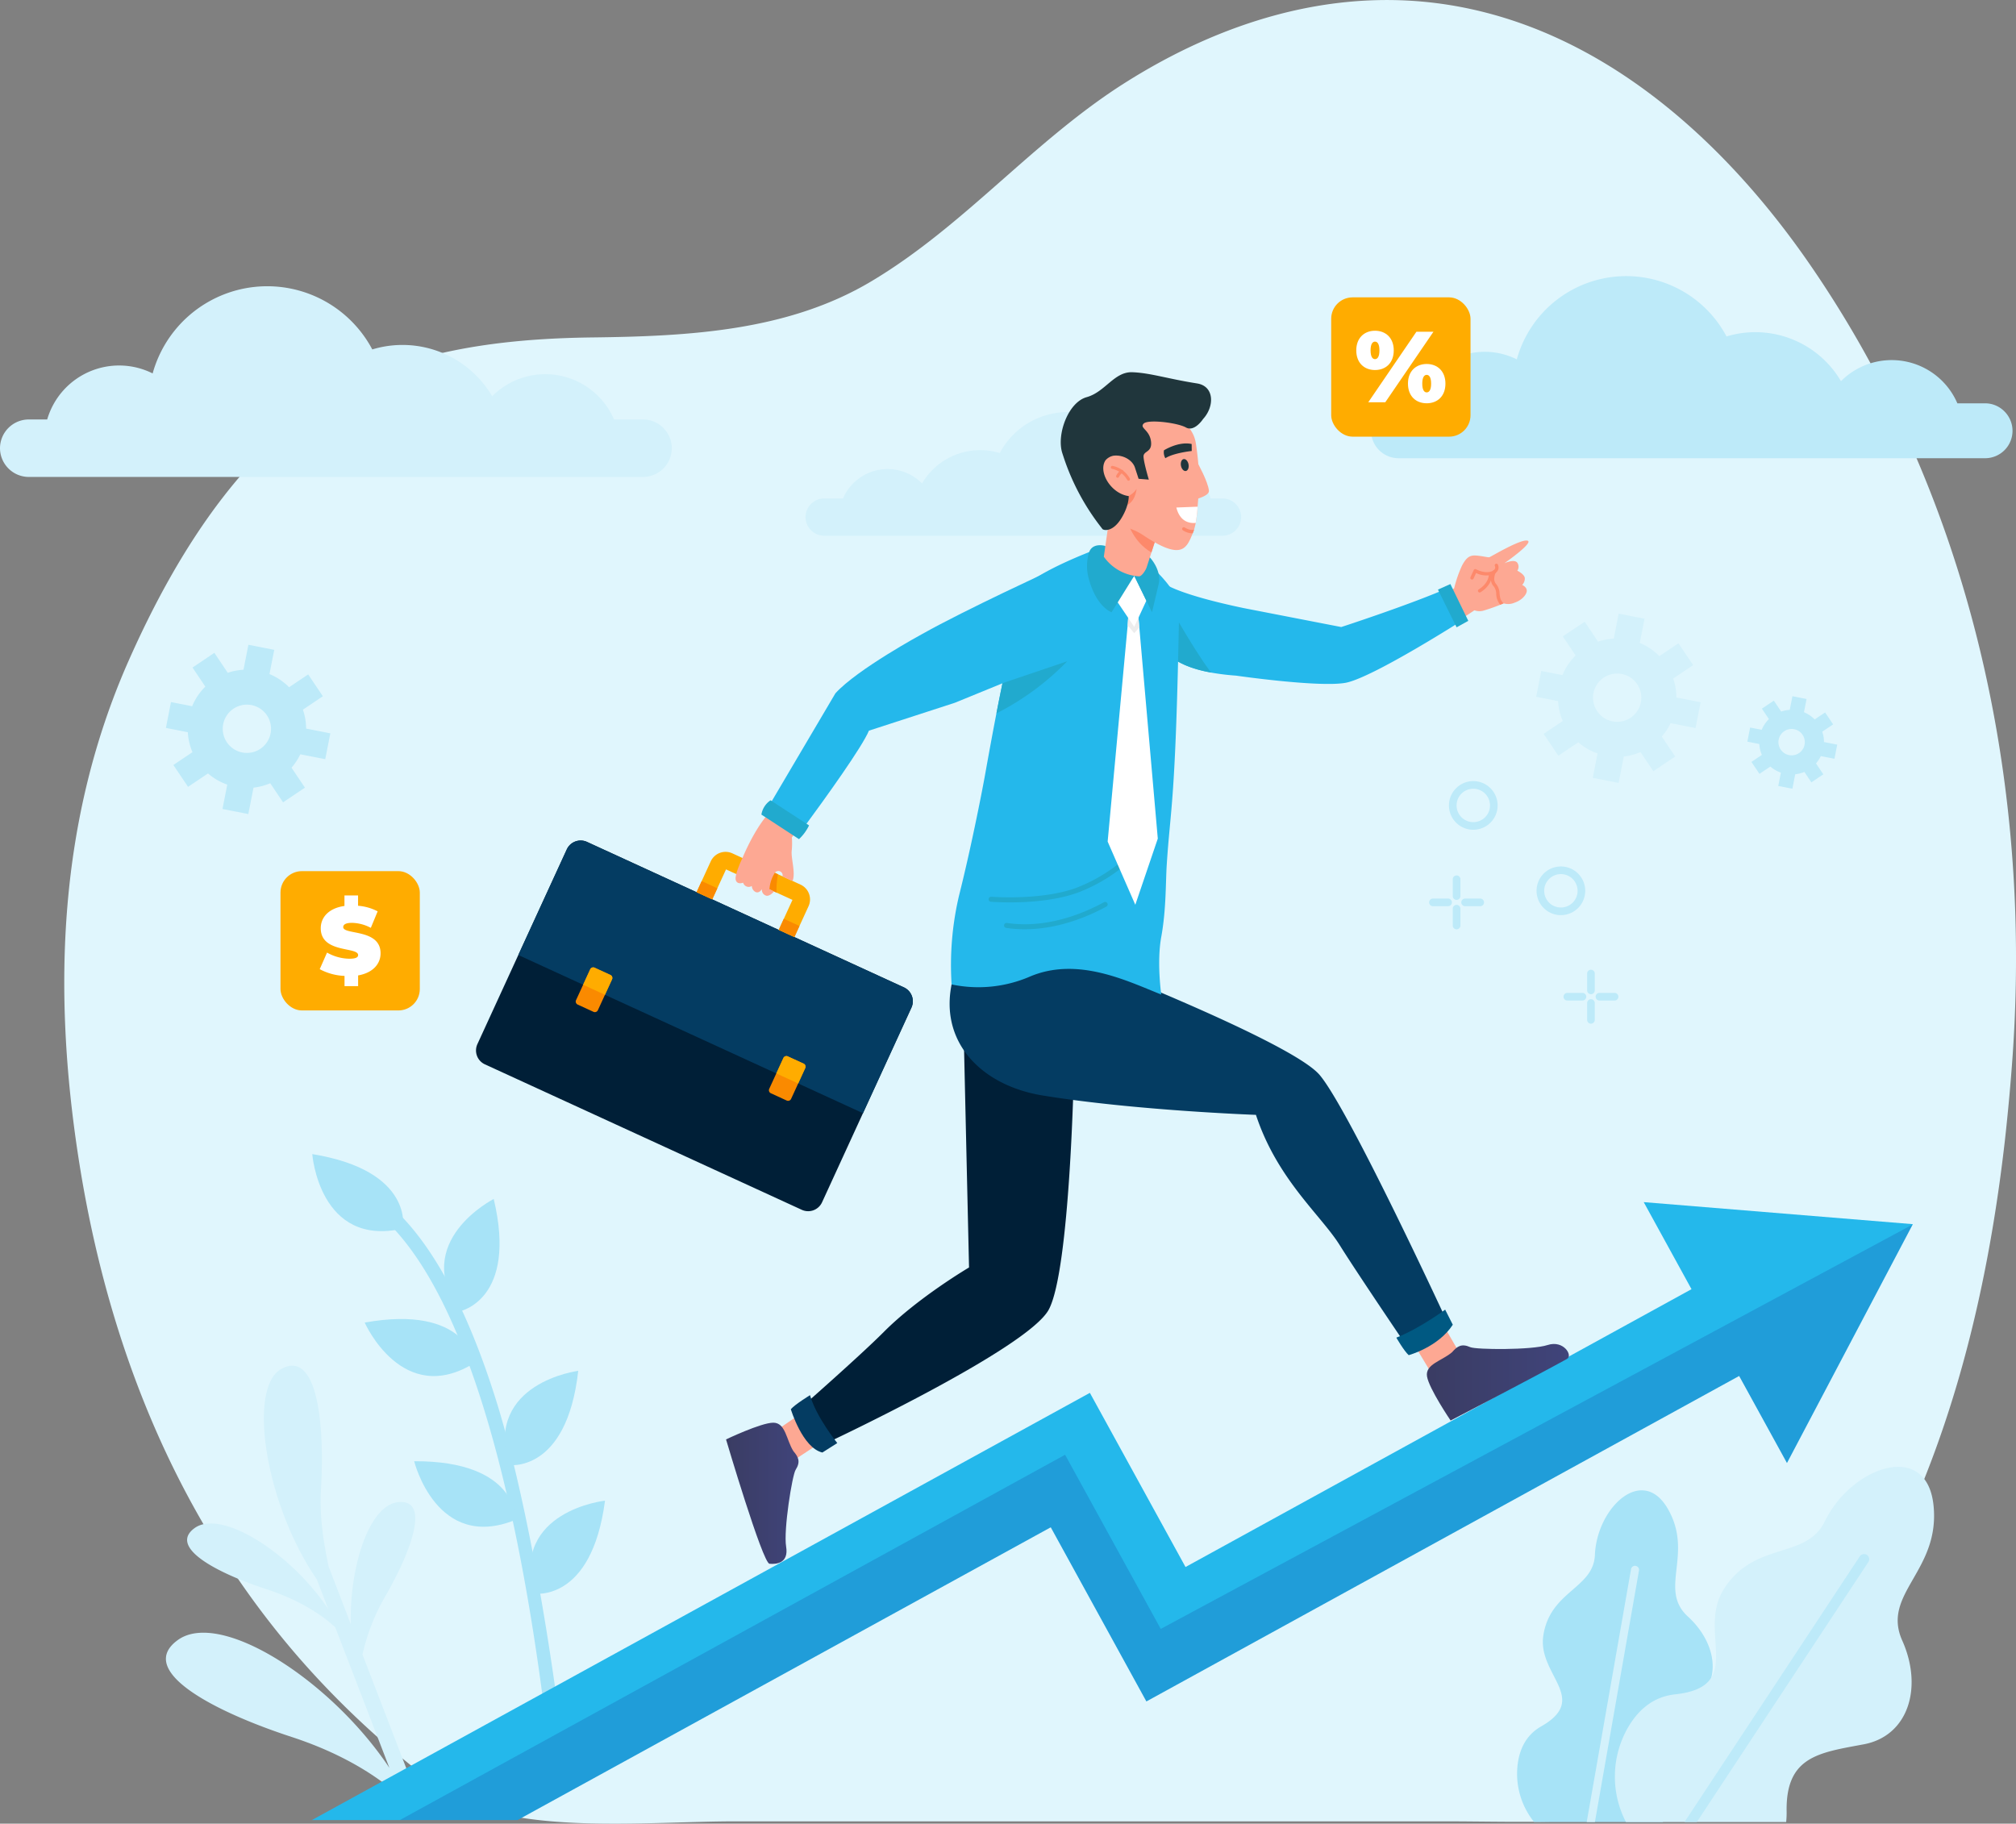 <svg xmlns="http://www.w3.org/2000/svg" xmlns:xlink="http://www.w3.org/1999/xlink" width="673.382" height="609.162" viewBox="0 0 673.382 609.162"><rect x="0" y="0" width="673.382" height="609.162" fill="#808080" stroke="none"/><defs><linearGradient id="a" y1="0.5" x2="1" y2="0.5" gradientUnits="objectBoundingBox"><stop offset="0" stop-color="#3a3c63"/><stop offset="1" stop-color="#40447b"/></linearGradient></defs><g transform="translate(-3017.421 -7235.797)"><g transform="translate(3038.89 7235.797)"><path d="M3688.025,7588.386q-1.013,14.347-2.635,28.784c-8.356,72.838-30.135,145.832-82.8,202.25-6.6,7.051-13.693,13.885-22.342,18.7-20.743,7.782-56.486,6.067-82.059,6.067H3261.462c-29.459,0-72.412,4.7-95.721-9.008a296.869,296.869,0,0,1-49.347-44.752,286.328,286.328,0,0,1-18.693-23.749c-29.977-42.42-47.591-91.588-55.72-144.143-8.67-56.127-6.757-112.8,16.678-165.866,15.934-36.038,41.294-78.254,81.081-95.359,22.871-9.841,49.167-12.512,74.1-12.8,32.162-.393,65.112-2.15,92.861-18.681,31.351-18.66,54.29-47.151,85.246-66.632,31.194-19.629,67.567-31.465,105.529-26.094,52.8,7.5,94.593,45.867,123.22,87.612,43.974,64.055,65.618,139.729,68.2,215.774A466.462,466.462,0,0,1,3688.025,7588.386Z" transform="translate(-3037.236 -7235.798)" fill="#e0f6fd"/><path d="M3407.337,7715.6" transform="translate(-3006.336 -7195.738)" fill="#fff"/></g><g transform="translate(3017.421 7328.034)"><path d="M3017.421,7378.145a9.64,9.64,0,0,0,9.589,9.6h205.213a9.623,9.623,0,0,0,9.589-9.6,9.641,9.641,0,0,0-9.589-9.6h-9.7a25.017,25.017,0,0,0-40.713-7.751,34.745,34.745,0,0,0-40.037-15.645,39.719,39.719,0,0,0-73.365,8.017,25.019,25.019,0,0,0-35.221,15.379h-6.178A9.624,9.624,0,0,0,3017.421,7378.145Z" transform="translate(-3017.421 -7320.667)" fill="#d3f1fb"/><path d="M3411.255,7397.914a6.25,6.25,0,0,1-6.217,6.225H3271.976a6.241,6.241,0,0,1-6.218-6.225,6.252,6.252,0,0,1,6.218-6.225h6.289a16.22,16.22,0,0,1,26.4-5.025,22.532,22.532,0,0,1,25.96-10.145,25.754,25.754,0,0,1,47.571,5.2,16.222,16.222,0,0,1,22.838,9.971h4.006A6.24,6.24,0,0,1,3411.255,7397.914Z" transform="translate(-2996.687 -7317.428)" fill="#d3f1fb"/><path d="M3544.227,7463.2l1.694-8.632-8.088-1.588a19.689,19.689,0,0,0-1.07-6.317l6.664-4.478-4.906-7.3-6.378,4.285a19.7,19.7,0,0,0-6.548-4.406l1.588-8.089-8.632-1.692-1.636,8.336a19.579,19.579,0,0,0-5.252,1.023l-4.477-6.666-7.3,4.906,4.285,6.377a19.731,19.731,0,0,0-4.406,6.549l-7.07-1.389-1.7,8.632,7.32,1.437a19.632,19.632,0,0,0,1.554,6.662l-6.379,4.284,4.906,7.3,6.666-4.477a19.655,19.655,0,0,0,6.431,3.735l-1.6,8.139,8.633,1.692,1.732-8.82a19.635,19.635,0,0,0,5.588-1.475l4.285,6.379,7.3-4.9-4.477-6.665a19.642,19.642,0,0,0,2.933-4.477Zm-21.681-3.456a8.063,8.063,0,1,1,2.2-11.19A8.071,8.071,0,0,1,3522.546,7459.742Z" transform="translate(-2977.882 -7312.24)" fill="#d3f1fb"/><path d="M3121.793,7472.792l1.694-8.632-8.087-1.587a19.751,19.751,0,0,0-1.071-6.318l6.664-4.477-4.906-7.3-6.377,4.286a19.707,19.707,0,0,0-6.549-4.4l1.59-8.089-8.632-1.693-1.637,8.336a19.57,19.57,0,0,0-5.252,1.023l-4.477-6.666-7.3,4.906,4.286,6.379a19.676,19.676,0,0,0-4.405,6.547l-7.071-1.389-1.695,8.632,7.319,1.437a19.634,19.634,0,0,0,1.555,6.661l-6.38,4.285,4.906,7.3,6.666-4.478a19.672,19.672,0,0,0,6.429,3.736l-1.6,8.138,8.632,1.693,1.733-8.821a19.552,19.552,0,0,0,5.587-1.475l4.285,6.381,7.3-4.906-4.477-6.665a19.618,19.618,0,0,0,2.933-4.476Zm-21.679-3.456a8.064,8.064,0,1,1,2.2-11.189A8.072,8.072,0,0,1,3100.113,7469.336Z" transform="translate(-3013.151 -7311.439)" fill="#bdeaf9"/><path d="M3585.19,7471.326l.925-4.718-4.421-.866a10.738,10.738,0,0,0-.585-3.453l3.643-2.446-2.682-3.991-3.486,2.341a10.76,10.76,0,0,0-3.578-2.408l.868-4.42-4.718-.925-.9,4.556a10.686,10.686,0,0,0-2.87.559l-2.447-3.643-3.99,2.681,2.341,3.485a10.778,10.778,0,0,0-2.406,3.579l-3.865-.76-.926,4.718,4,.786a10.753,10.753,0,0,0,.849,3.64l-3.487,2.342,2.682,3.99,3.643-2.446a10.725,10.725,0,0,0,3.514,2.041l-.873,4.448,4.718.925.947-4.822a10.67,10.67,0,0,0,3.053-.8l2.341,3.487,3.991-2.682-2.447-3.641a10.76,10.76,0,0,0,1.6-2.446Zm-11.849-1.888a4.407,4.407,0,1,1,1.2-6.115A4.41,4.41,0,0,1,3573.341,7469.438Z" transform="translate(-2972.446 -7310.114)" fill="#bdeaf9"/><path d="M3440.085,7372.585a9.2,9.2,0,0,0,9.155,9.166h195.952a9.15,9.15,0,0,0,6.46-15.637,9.056,9.056,0,0,0-6.46-2.7h-9.261a23.887,23.887,0,0,0-38.875-7.4,33.182,33.182,0,0,0-38.231-14.939,37.926,37.926,0,0,0-70.053,7.655,23.891,23.891,0,0,0-33.632,14.685h-5.9A9.189,9.189,0,0,0,3440.085,7372.585Z" transform="translate(-2982.133 -7320.927)" fill="#bdeaf9"/><g transform="translate(55.413 293.267)"><path d="M3149.334,7807.085h5.6l-20.7-53.771a67.639,67.639,0,0,1,7.777-19.727c8.551-14.941,15.005-32.375,4.06-31.167-9.5,1.049-16.206,21.16-15.741,40.753l-7.437-19.317c-1.281-6.369-3.127-15.457-2.532-25.705,1.378-23.744-1.693-46.48-13.175-40.279s-5.469,45.23,11.783,70.328l3.828,9.941c-12.254-18.511-35.644-33.562-44.631-27.077-8.93,6.444,7.55,15.049,23.912,20.4,12.456,4.073,19.676,9.593,23.059,12.755l18.076,46.95c-19.489-29.256-56.433-52.975-70.652-42.714-14.169,10.225,11.979,23.879,37.942,32.367,19.62,6.414,31.061,15.1,36.478,20.132Z" transform="translate(-3068.564 -7586.148)" fill="#d3f1fb"/><g transform="translate(451.321 112.317)"><path d="M3533.813,7806.044a24.764,24.764,0,0,0-1.606-15.425c-5.974-13.149,1.667-17.512,11.542-24.187s8.381-19.895-1.58-29.008,1.935-20.709-6.6-35.811-23.817-.56-24.463,15.189c-.463,11.323-15.023,12.019-17.244,27.052-1.932,13.05,15.623,20.955-.7,30.249-5.214,2.967-7.384,7.923-7.926,13.293a25.69,25.69,0,0,0,5.552,18.647Z" transform="translate(-3485.107 -7695.258)" fill="#a7e3f7"/><g transform="translate(23.26 25.242)"><path d="M3509.311,7804.1l14.717-83.965a1.348,1.348,0,1,0-2.655-.464l-14.8,84.429Z" transform="translate(-3506.575 -7718.554)" fill="#d3f1fb"/></g></g><g transform="translate(483.988 104.476)"><path d="M3572.47,7806.648a30.345,30.345,0,0,0,.152-3.545c-.309-18.388,10.826-19.606,25.747-22.4s19.879-18.986,12.866-34.682,12.765-23.209,10.451-45.177-27.534-12.733-36.277,5.336c-6.282,12.99-23.642,6.418-33.86,22.851-8.875,14.263,7.619,32.4-16.158,34.977-7.594.82-12.644,5.508-16,11.507a32.946,32.946,0,0,0-.448,31.13Z" transform="translate(-3515.257 -7688.021)" fill="#d3f1fb"/><g transform="translate(23.267 29.128)"><path d="M3540.842,7804.4l57.289-86.839a1.716,1.716,0,0,0-2.866-1.888l-58.533,88.727Z" transform="translate(-3536.731 -7714.904)" fill="#bdeaf9"/></g></g><g transform="translate(48.892)"><g transform="translate(16.994 12.586)"><path d="M3195.663,7784.979c-5.166-40.863-12.976-83.247-21.45-110.705-11.072-35.872-24.921-59.645-41.163-70.656a2.356,2.356,0,1,0-2.644,3.9c28.392,19.25,49.44,81.708,60.942,180.743Z" transform="translate(-3129.373 -7603.212)" fill="#a7e3f7"/></g><path d="M3159.6,7642.934s19.318-3.8,11.306-37.5C3170.9,7605.429,3142.982,7619.635,3159.6,7642.934Z" transform="translate(-3110.296 -7590.441)" fill="#a7e3f7"/><path d="M3166.667,7657.006s-2.721-19.5-36.817-13.376C3129.85,7643.63,3142.479,7672.3,3166.667,7657.006Z" transform="translate(-3112.339 -7587.351)" fill="#a7e3f7"/><path d="M3143.94,7616.48s3.935-19.291-30.252-24.885C3113.688,7591.6,3116.038,7622.832,3143.94,7616.48Z" transform="translate(-3113.688 -7591.596)" fill="#a7e3f7"/><path d="M3174.247,7689.886s19.466,2.957,23.326-31.47C3197.573,7658.416,3166.495,7662.341,3174.247,7689.886Z" transform="translate(-3108.736 -7586.016)" fill="#a7e3f7"/><path d="M3179.053,7705.819s.692-19.677-33.95-19.541C3145.1,7686.278,3152.586,7716.7,3179.053,7705.819Z" transform="translate(-3111.065 -7583.69)" fill="#a7e3f7"/><path d="M3181.943,7729.468s19.406,3.325,23.918-31.022C3205.861,7698.445,3174.713,7701.78,3181.943,7729.468Z" transform="translate(-3108.081 -7582.675)" fill="#a7e3f7"/></g></g><g transform="translate(104.181 309.317)"><path d="M3648.318,7613.764l-.065.122-41.98,79.657-15.97-29.076L3392.31,7773.186l-31.941-58.174-178.106,97.8h-68.689l259.858-142.7,31.948,58.175,169.009-92.807-15.963-29.076Z" transform="translate(-3113.574 -7606.409)" fill="#24b8eb"/><path d="M3645.989,7613.31l-41.98,79.657-15.97-29.076L3390.046,7772.61l-31.94-58.174L3180,7812.238h-39.311l222.2-122.02,31.948,58.174Z" transform="translate(-3111.31 -7605.833)" fill="#0b0277" opacity="0.15"/></g><g transform="translate(159 32.095)"><g transform="translate(83.509 222.367)"><g transform="translate(0 123.451)"><path d="M3267.916,7669.72l-11.5,7.914s-.155,5.224,4.475,10.855l13.592-8.984Z" transform="translate(-3239.976 -7669.72)" fill="#fda893"/><g transform="translate(0 5.077)"><path d="M3263.741,7683.907c1.71,2.006,2.458,3.561.741,6.257-1.123,1.765-4.086,20.106-3.166,25.646s-3.259,5.943-5.556,5.714-14.517-41.537-14.517-41.537,11.592-5.542,15.749-5.582S3261.378,7680.184,3263.741,7683.907Z" transform="translate(-3241.243 -7674.405)" fill="url(#a)"/></g></g><path d="M3355.488,7565.739s-1.252,67.481-8.426,80.8-75.886,45.352-75.886,45.352a30.724,30.724,0,0,1-6.258-13.16s19.364-17.018,27.024-24.714c11.493-11.55,28.492-21.559,28.492-21.559l-1.746-76.679Z" transform="translate(-3239.267 -7555.781)" fill="#001f37"/><path d="M3267.632,7665.918s-5.01,3.06-6.414,4.694c0,0,3.887,12.915,10.539,14.464l4.976-3.156S3269.639,7673.148,3267.632,7665.918Z" transform="translate(-3239.575 -7546.586)" fill="#043c62"/></g><g transform="translate(158.19 193.968)"><g transform="translate(153.223 121.649)"><path d="M3451.586,7647.806l7.2,11.96s5.2.471,11.107-3.808l-8.141-14.112Z" transform="translate(-3451.586 -7641.846)" fill="#fda893"/><g transform="translate(6.183 8.98)"><path d="M3465.727,7652.872c1.726-1.992,3.151-2.965,6.074-1.671,1.913.847,20.493,1.023,25.832-.718s8.5,3.518,6.484,4.637c-10.891,6.034-38.89,20.583-38.89,20.583s-7.219-10.629-7.881-14.733S3462.4,7655.768,3465.727,7652.872Z" transform="translate(-3457.292 -7650.133)" fill="url(#a)"/></g></g><path d="M3348.207,7529.57s75.657,29.181,85.528,40.739,42.927,83.147,42.927,83.147-5.55,10.1-13.382,8.1c0,0-16.866-24.844-22.834-34.4-6.24-9.99-20.871-21.95-27.958-43.486,0,0-40.406-1.447-71.231-6.467-20.724-3.373-35.111-18.257-30.077-38.643.012-.046.027-.1.046-.159a3.582,3.582,0,0,1,2.766-2.4Z" transform="translate(-3310.17 -7529.57)" fill="#043c62"/><path d="M3447.887,7648.906s2.524,4.4,4.123,5.847c0,0,9.863-2.655,14.73-10.162l-2.548-5.043S3455.486,7645.948,3447.887,7648.906Z" transform="translate(-3298.672 -7520.388)" fill="#005982"/></g><g transform="translate(226.861 56.219)"><g transform="translate(96.727)"><path d="M3490.408,7402.47c-2.4-.534-12.284,5.452-12.714,5.553s-2.437-.441-4.462-.573-3.189.58-4.669,3.384a41.1,41.1,0,0,0-2.622,7.6c-.943.452-1.995.936-3.119,1.442q2.539,4.516,5.376,8.857c1.7-1.108,3.229-2.123,4.516-2.989a4.985,4.985,0,0,0,2.934.137c2.435-.713,4.5-1.5,5.7-1.989.716-.3,1.131-.482,1.131-.482a.124.124,0,0,1,.038.025,5.283,5.283,0,0,0,3.619-.236c2.508-.845,4.116-2.793,4.072-4.045s-1.54-1.88-1.54-1.88a3.073,3.073,0,0,0,.877-2.3c-.141-1.327-2.505-2.462-2.505-2.462a2.316,2.316,0,0,0-.039-2.706c-.989-1.235-4.018.116-4.274.223C3483.157,7409.729,3492.75,7402.99,3490.408,7402.47Z" transform="translate(-3462.822 -7402.436)" fill="#fda893"/><g transform="translate(8.529 7.71)"><path d="M3471.29,7414.876a.56.56,0,0,1-.545-.792l1.092-2.378a.561.561,0,0,1,.786-.253c.026.015,2.671,1.489,4.964.755a2.032,2.032,0,0,0,1.331-.947,1.2,1.2,0,0,0-.025-.9.56.56,0,0,1,1-.5,2.281,2.281,0,0,1,.064,1.825,3.008,3.008,0,0,1-2.027,1.595,7.791,7.791,0,0,1-5.315-.576l-.852,1.854A.559.559,0,0,1,3471.29,7414.876Z" transform="translate(-3470.694 -7409.552)" fill="#fd896b"/><g transform="translate(6.86 2.222)"><path d="M3481.341,7422.671c-.028-.016-.043-.023-.043-.023s-.411.183-1.131.478a5.814,5.814,0,0,1-1.354-3.625,4.142,4.142,0,0,0-.8-2.48,3.48,3.48,0,0,1-.95-2.021,4.936,4.936,0,0,1,.124-1.839c.046-.2.1-.38.151-.538a5.72,5.72,0,0,1,.291-.714.56.56,0,0,1,1,.507,1.3,1.3,0,0,0-.055.124,4.823,4.823,0,0,0-.413,2.113,2.488,2.488,0,0,0,.665,1.6,5.069,5.069,0,0,1,1.1,3.118C3480.074,7420.622,3480.215,7421.817,3481.341,7422.671Z" transform="translate(-3477.026 -7411.603)" fill="#fd896b"/></g><g transform="translate(2.542 3.051)"><path d="M3473.636,7418.969a.56.56,0,0,1-.308-1.049h0c.033-.019,3.241-1.837,3.369-5.015a.56.56,0,1,1,1.118.044c-.154,3.816-3.791,5.865-3.946,5.951A.569.569,0,0,1,3473.636,7418.969Z" transform="translate(-3473.04 -7412.368)" fill="#fd896b"/></g></g></g><path d="M3477.1,7427.385s-31.111,19.929-40.074,21.478-36.483-2.416-36.483-2.416a78.73,78.73,0,0,1-8.344-1.023c-8.334-1.525-13.221-4.289-16.081-7.908-4.781-6.023-1.909-14.744.792-21.654,0,0,4.337,3.438,26.131,8.011,0,0,30.983,6.025,32.65,6.341,0,0,23.334-7.572,36.251-13.3C3471.939,7416.91,3474.732,7425.791,3477.1,7427.385Z" transform="translate(-3373.549 -7401.315)" fill="#24b8eb"/><path d="M3464.865,7415.858l-4.154,1.854,6.233,12.6,3.9-2.161Z" transform="translate(-3366.271 -7401.315)" fill="#21aace"/><path d="M3392.139,7445.16c-8.334-1.525-13.221-4.289-16.081-7.908-1.842-7.685-2.992-16.135.081-18.238C3376.139,7419.014,3385.055,7435.654,3392.139,7445.16Z" transform="translate(-3373.492 -7401.052)" fill="#21aace"/></g><g transform="translate(0 66.126)"><g transform="translate(0 90.306)"><path d="M3309.6,7550.749l-29.848,65.022a5.109,5.109,0,0,1-6.766,2.509l-105.844-48.587a5.1,5.1,0,0,1-2.509-6.767l29.849-65.023a5.1,5.1,0,0,1,6.767-2.509l105.844,48.588A5.1,5.1,0,0,1,3309.6,7550.749Z" transform="translate(-3164.169 -7494.927)" fill="#001f37"/><path d="M3292.328,7586.01l16.186-35.262a5.1,5.1,0,0,0-2.508-6.766l-105.844-48.588a5.1,5.1,0,0,0-6.767,2.509l-16.186,35.261Z" transform="translate(-3163.081 -7494.927)" fill="#043c62"/><g transform="translate(73.668 3.777)"><path d="M3269.564,7516.578l-4.736,10.313-5.232-2.4,4.6-10.025-5.082-2.332-.253-.116-3.087-1.417-.381-.174L3242,7504.278l-4.606,10.025-5.232-2.4,4.735-10.312a5.445,5.445,0,0,1,7.212-2.677l12.566,5.764.943.432,1.749.806.367.166,7.161,3.289A5.446,5.446,0,0,1,3269.564,7516.578Z" transform="translate(-3232.161 -7498.414)" fill="#ffac00"/><path d="M3257.071,7511.54l-3.087-1.417-.381-.174a45.29,45.29,0,0,1,1.281-5.757l.943.432,1.749.806A27.419,27.419,0,0,0,3257.071,7511.54Z" transform="translate(-3230.371 -7497.931)" fill="#fa8a00"/><rect width="4.081" height="5.758" transform="matrix(0.417, -0.909, 0.909, 0.417, 0.002, 13.487)" fill="#fa8a00"/><rect width="4.081" height="5.758" transform="matrix(0.417, -0.909, 0.909, 0.417, 27.435, 26.079)" fill="#fa8a00"/></g><g transform="translate(33.303 42.373)"><path d="M3207.036,7538.038l-4.729,10.3a1.108,1.108,0,0,1-1.469.545l-5.285-2.426a1.109,1.109,0,0,1-.545-1.469l4.729-10.3a1.11,1.11,0,0,1,1.472-.552l5.285,2.426A1.11,1.11,0,0,1,3207.036,7538.038Z" transform="translate(-3194.906 -7534.035)" fill="#fa8a00"/><path d="M3206.846,7538.038l-2.363,5.148-7.3-3.35,2.363-5.147a1.11,1.11,0,0,1,1.472-.552l5.285,2.426A1.11,1.11,0,0,1,3206.846,7538.038Z" transform="translate(-3194.716 -7534.035)" fill="#ffac00"/><g transform="translate(64.532 29.623)"><path d="M3266.6,7565.382l-4.729,10.3a1.111,1.111,0,0,1-1.47.545l-5.292-2.43a1.11,1.11,0,0,1-.545-1.47l4.729-10.3a1.112,1.112,0,0,1,1.474-.552l5.291,2.429A1.112,1.112,0,0,1,3266.6,7565.382Z" transform="translate(-3254.465 -7561.375)" fill="#fa8a00"/><path d="M3266.411,7565.382l-2.363,5.147-7.306-3.354,2.363-5.147a1.112,1.112,0,0,1,1.473-.552l5.291,2.429A1.112,1.112,0,0,1,3266.411,7565.382Z" transform="translate(-3254.275 -7561.375)" fill="#ffac00"/></g></g></g><path d="M3263.22,7509.514a34.367,34.367,0,0,1-3.366-1.546,1.4,1.4,0,0,0-.215-1.174,1.441,1.441,0,0,0-2.343,0,11.744,11.744,0,0,0-1.792,5.441l1.519.771s-1.384,1.714-2.6,1.419a2,2,0,0,1-1.437-2.189s-.843,1.494-2.1.977a2.318,2.318,0,0,1-1.275-2.032,1.922,1.922,0,0,1-2.9-1.087s-2.079.81-2.482-.99,2.261-7.268,2.261-7.268c2.13-5.088,5.182-10.709,8.241-14.3.713-1.577,1.577-3.456,2.541-5.535,2.115,1.49,4.325,2.857,6.448,4.332q1.923,1.329,3.843,2.649c-1.928,2.555-3.541,4.642-4.577,5.973a25.314,25.314,0,0,1-.036,4.339C3262.616,7501.871,3264.321,7506.743,3263.22,7509.514Z" transform="translate(-3157.489 -7405.7)" fill="#fda893"/><path d="M3316.609,7455.867l27.7-11.33s11.519-19.85,4.543-32.958c0,0-28.506,13.1-43.073,21.276,0,0-21.774,11.789-29.075,19.863l-22.66,38.4s6.8,7.806,11.456,7.3c8.4-11.411,20.139-27.792,22.408-33.234Z" transform="translate(-3156.666 -7411.58)" fill="#24b8eb"/><path d="M3255.207,7482.52a7.123,7.123,0,0,0-3.063,4.777l12.559,8.2a15.271,15.271,0,0,0,3.359-4.583Z" transform="translate(-3156.824 -7405.657)" fill="#21aace"/></g><g transform="translate(158.641 57.786)"><path d="M3380.833,7534.646c-1.562,8.55,0,19.295,0,19.295-11.3-4.483-28.145-12.924-44.241-5.848a43.457,43.457,0,0,1-25.793,2.467,101.135,101.135,0,0,1,2.493-29.726c3.761-14.911,7.485-33.572,8.795-40.925,1.108-6.21,2.189-12.086,3.233-17.555q.988-5.143,1.936-9.781h0c3.638-17.719,5.24-32.92,8.046-35.241,7.923-6.556,26.228-13.009,26.228-13.009l12.277,3.431s13.126,10.145,12.994,17.532c-1.16,65.177-2.892,65.627-4.151,85.442C3382.28,7516.613,3382.487,7525.6,3380.833,7534.646Z" transform="translate(-3310.586 -7403.845)" fill="#24b8eb"/><g transform="translate(12.578 97.769)"><path d="M3323.347,7515.471l-.385-.028a.835.835,0,0,1,.125-1.666l.211.015c1.935.133,17.355,1.037,28.32-3.042a54.956,54.956,0,0,0,22.467-16.3.835.835,0,1,1,1.336,1,55.615,55.615,0,0,1-23.22,16.861C3341.049,7516.465,3326,7515.653,3323.347,7515.471Z" transform="translate(-3322.195 -7494.117)" fill="#21aace"/></g><g transform="translate(17.727 119.15)"><path d="M3361.555,7514.684a.828.828,0,0,0-1.226-.729c-6.74,3.689-19.088,8.907-32.423,6.927a.836.836,0,0,0-.245,1.654,41.486,41.486,0,0,0,5.017.433c11.788.314,22.341-4.22,28.451-7.557a.822.822,0,0,0,.426-.728Z" transform="translate(-3326.948 -7513.851)" fill="#21aace"/></g><path d="M3348.234,7439.673a89.4,89.4,0,0,1-23.632,17.4c.657-3.429,1.38-6.971,2.011-10.057h0l1.352-.486Z" transform="translate(-3309.416 -7400.894)" fill="#21aace"/><path d="M3375.637,7500.062l-7.512,22.109-9.236-21.111,6.683-72.209.179-2.816,3.383-.356.333,3.816Z" transform="translate(-3306.554 -7402.063)" fill="#fff"/><path d="M3368.951,7429.494l-1.689,1.958-2.205-2.6.179-2.816,3.382-.356Z" transform="translate(-3306.038 -7402.063)" fill="#ededed"/><path d="M3371.619,7421.616l-4.047,8.753-6.317-9.367,6.317-7.69Z" transform="translate(-3306.356 -7403.095)" fill="#fff"/><path d="M3353.1,7415.019a15.918,15.918,0,0,1-.167-7.765,6.262,6.262,0,0,1,.621-1.747c1.557-2.5,5.1-1.368,5.1-1.368,1.726,7.36,9.647,9.961,9.647,9.961l-7.562,12.169S3355.7,7424.638,3353.1,7415.019Z" transform="translate(-3307.085 -7403.882)" fill="#21aace"/><path d="M3371.836,7407.18s4.71,4.459,3.326,9.779l-2.146,9.035-5.93-12.17A26.051,26.051,0,0,0,3371.836,7407.18Z" transform="translate(-3305.869 -7403.607)" fill="#21aace"/></g><g transform="translate(195.311)"><g transform="translate(14.389 48.791)"><path d="M3376.127,7399.179l-2.517,7.818-1.607,4.992c-.286.885-1.614,3.02-2.544,2.981a15.548,15.548,0,0,1-11.749-6.552l1.733-12.154a46.757,46.757,0,0,1,6.876-.685h0Z" transform="translate(-3357.71 -7395.58)" fill="#fda893"/><path d="M3375.542,7399.179l-2.517,7.818c-5.981-3.466-7.889-9.675-8.312-11.381.335-.015.676-.027,1.021-.034Z" transform="translate(-3357.125 -7395.581)" fill="#fd896b"/></g><path d="M3388.965,7373.347a101.283,101.283,0,0,1,1.137,13.252.193.193,0,0,0,0,.049l0,.009c0,1.012-.037,1.971-.113,2.842-.046.51-.1,1.043-.17,1.595-.12,1-.2,2.115-.291,3.3,0,.063-.01.125-.013.191a47.037,47.037,0,0,1-.625,5.229l0,.013a21.091,21.091,0,0,1-.552,2.244c-.13.409-.27.81-.434,1.2-2.116,5.141-3.668,9.242-16.664.559-5.978-3.993-12.725-2.718-15.557-9.987l-.049-.126a.1.1,0,0,1-.008-.022,74.843,74.843,0,0,1-3.691-13.888,10.934,10.934,0,0,1,3.712-10.175c7.983-6.78,17.79-6.682,24.463-5.475A10.894,10.894,0,0,1,3388.965,7373.347Z" transform="translate(-3343.816 -7349.467)" fill="#fda893"/><g transform="translate(40.55 51.759)"><path d="M3385.824,7399.16c-.13.409-.27.81-.434,1.2a3.734,3.734,0,0,1-.6,0,6,6,0,0,1-2.706-1,.57.57,0,0,1,.669-.923,4.89,4.89,0,0,0,2.13.79A3.588,3.588,0,0,0,3385.824,7399.16Z" transform="translate(-3381.855 -7398.32)" fill="#fd896b"/></g><path d="M3364.464,7389.287a6.6,6.6,0,0,0,3.741-2.768s-.487,5.868-5.182,5.827Z" transform="translate(-3342.877 -7347.546)" fill="#fd896b"/><path d="M3391.966,7366.188c3.836-4.155,3.855-10.965-2.009-11.891-9.943-1.567-15.617-3.531-21.645-3.744s-9.029,6.6-15.23,8.329-10.119,12.547-8.132,18.7c.3.922.58,1.77.858,2.575a77.375,77.375,0,0,0,11.956,22c.2.256.386.5.558.739.367.5,3.45,1.248,6.425-3.674,2.561-4.237,2.391-7.295,2.391-7.295-5.915-.786-10.359-8.122-7.73-11.99a4.687,4.687,0,0,1,2.729-1.512c3.479-.334,6.333,1.738,7.058,3.937s1.232,3.791,1.232,3.791l3.419.276s-1.683-5.625-1.765-7.669,3.017-1.307,2.482-5.184-3.891-4.361-2.441-5.862,11.267-.307,14.122,1.292S3391.966,7366.188,3391.966,7366.188Z" transform="translate(-3344.43 -7350.549)" fill="#20363c"/><g transform="translate(16.686 31.278)"><path d="M3365.876,7384.369a.5.5,0,0,1-.538-.267,7.7,7.7,0,0,0-5.1-3.7.5.5,0,0,1,.172-.981,8.571,8.571,0,0,1,5.815,4.233.5.5,0,0,1-.223.667A.52.52,0,0,1,3365.876,7384.369Z" transform="translate(-3359.83 -7379.417)" fill="#fd896b"/></g><g transform="translate(18.494 32.663)"><path d="M3362.09,7383.288a.5.5,0,0,1-.555-.675,4.554,4.554,0,0,1,1.554-1.828.5.5,0,1,1,.569.816,3.6,3.6,0,0,0-1.2,1.385A.494.494,0,0,1,3362.09,7383.288Z" transform="translate(-3361.499 -7380.695)" fill="#fd896b"/></g><path d="M3384.022,7379.081c.209,1.1-.187,2.1-.885,2.229s-1.435-.649-1.644-1.748.188-2.1.886-2.23S3383.813,7377.983,3384.022,7379.081Z" transform="translate(-3341.34 -7348.314)" fill="#20363c"/><path d="M3376.251,7374.8s4.867-3.082,9.253-2.1l.024,2.331s-6.044.629-8.81,2.413A3.977,3.977,0,0,1,3376.251,7374.8Z" transform="translate(-3341.778 -7348.716)" fill="#20363c"/><path d="M3386.612,7378.422s3.585,6.4,3.839,9.407c.142,1.7-4.411,2.829-4.411,2.829Z" transform="translate(-3340.956 -7348.222)" fill="#fda893"/><path d="M3387.166,7392.01c0,.063-.01.125-.013.191a47.037,47.037,0,0,1-.625,5.229c-.13.009-.259.016-.392.022-4.227.159-5.612-3.288-6.064-5.168Z" transform="translate(-3341.454 -7347.088)" fill="#fff"/></g></g><g transform="translate(93.69 7.089)"><g transform="translate(383.671 161.588)"><g transform="translate(6.617)"><path d="M3472.233,7492.862a8.128,8.128,0,1,1,8.128-8.127A8.137,8.137,0,0,1,3472.233,7492.862Zm0-13.706a5.578,5.578,0,1,0,5.578,5.579A5.585,5.585,0,0,0,3472.233,7479.156Z" transform="translate(-3464.105 -7476.606)" fill="#bdeaf9"/></g><g transform="translate(35.878 28.515)"><path d="M3499.24,7519.182a8.129,8.129,0,1,1,8.128-8.129A8.139,8.139,0,0,1,3499.24,7519.182Zm0-13.708a5.579,5.579,0,1,0,5.578,5.579A5.585,5.585,0,0,0,3499.24,7505.474Z" transform="translate(-3491.111 -7502.924)" fill="#bdeaf9"/></g><g transform="translate(44.881 63.012)"><g transform="translate(7.892)"><path d="M3507.98,7542.936a1.275,1.275,0,0,1-1.275-1.275v-5.623a1.275,1.275,0,1,1,2.55,0v5.623A1.275,1.275,0,0,1,3507.98,7542.936Z" transform="translate(-3506.705 -7534.763)" fill="#bdeaf9"/><g transform="translate(0 9.84)"><path d="M3507.98,7552.017a1.275,1.275,0,0,1-1.275-1.275v-5.623a1.275,1.275,0,0,1,2.55,0v5.623A1.274,1.274,0,0,1,3507.98,7552.017Z" transform="translate(-3506.705 -7543.845)" fill="#bdeaf9"/></g></g><g transform="translate(0 7.732)"><g transform="translate(10.733)"><path d="M3515.654,7544.448H3510.6a1.275,1.275,0,1,1,0-2.55h5.052a1.275,1.275,0,1,1,0,2.55Z" transform="translate(-3509.327 -7541.898)" fill="#bdeaf9"/></g><path d="M3505.747,7544.448h-5.05a1.275,1.275,0,1,1,0-2.55h5.05a1.275,1.275,0,1,1,0,2.55Z" transform="translate(-3499.421 -7541.898)" fill="#bdeaf9"/></g></g><g transform="translate(0 31.506)"><g transform="translate(7.892)"><path d="M3466.557,7513.857a1.276,1.276,0,0,1-1.275-1.276v-5.622a1.275,1.275,0,0,1,2.551,0v5.622A1.275,1.275,0,0,1,3466.557,7513.857Z" transform="translate(-3465.282 -7505.685)" fill="#bdeaf9"/><g transform="translate(0 9.839)"><path d="M3466.557,7522.938a1.276,1.276,0,0,1-1.275-1.276v-5.622a1.275,1.275,0,0,1,2.551,0v5.622A1.276,1.276,0,0,1,3466.557,7522.938Z" transform="translate(-3465.282 -7514.766)" fill="#bdeaf9"/></g></g><g transform="translate(0 7.73)"><g transform="translate(10.734)"><path d="M3474.23,7515.37h-5.051a1.275,1.275,0,0,1,0-2.55h5.051a1.275,1.275,0,1,1,0,2.55Z" transform="translate(-3467.905 -7512.819)" fill="#bdeaf9"/></g><path d="M3464.324,7515.37h-5.051a1.275,1.275,0,1,1,0-2.55h5.051a1.275,1.275,0,0,1,0,2.55Z" transform="translate(-3457.998 -7512.819)" fill="#bdeaf9"/></g></g></g><g transform="translate(350.955)"><rect width="46.534" height="46.534" rx="7.151" fill="#ffac00"/><g transform="translate(8.376 11.152)"><path d="M3435.534,7344.324c0-4.173,2.692-6.562,6.26-6.562s6.258,2.389,6.258,6.562c0,4.208-2.69,6.563-6.258,6.563S3435.534,7348.533,3435.534,7344.324Zm20.089-6.226h5.689l-16.089,23.559h-5.686Zm-12.351,6.226c0-2.254-.74-2.927-1.479-2.927s-1.483.673-1.483,2.927.743,2.928,1.483,2.928S3443.273,7346.579,3443.273,7344.324Zm9.526,11.106c0-4.173,2.69-6.563,6.258-6.563s6.259,2.39,6.259,6.563c0,4.207-2.691,6.563-6.259,6.563S3452.8,7359.637,3452.8,7355.431Zm7.739,0c0-2.256-.74-2.928-1.48-2.928s-1.48.672-1.48,2.928.74,2.928,1.48,2.928S3460.537,7357.686,3460.537,7355.431Z" transform="translate(-3435.534 -7337.763)" fill="#fff"/></g></g><g transform="translate(0 191.662)"><rect width="46.534" height="46.534" rx="7.151" fill="#ffac00"/><g transform="translate(13.103 8.12)"><path d="M3128.812,7538.57l0,3.577-4.543,0,0-3.415a18.964,18.964,0,0,1-8.283-2.249l2.444-5.543a15.486,15.486,0,0,0,7.445,2.055c2.159,0,2.932-.454,2.932-1.228,0-2.835-12.471-.536-12.479-8.946,0-3.641,2.636-6.7,7.92-7.451l0-3.512,4.543,0,0,3.448a16.833,16.833,0,0,1,6.543,1.863l-2.283,5.512a13.914,13.914,0,0,0-6.285-1.67c-2.223,0-2.931.646-2.931,1.42,0,2.706,12.471.44,12.479,8.753C3136.317,7534.665,3133.805,7537.7,3128.812,7538.57Z" transform="translate(-3115.985 -7511.857)" fill="#fff"/></g></g></g></g></g></svg>